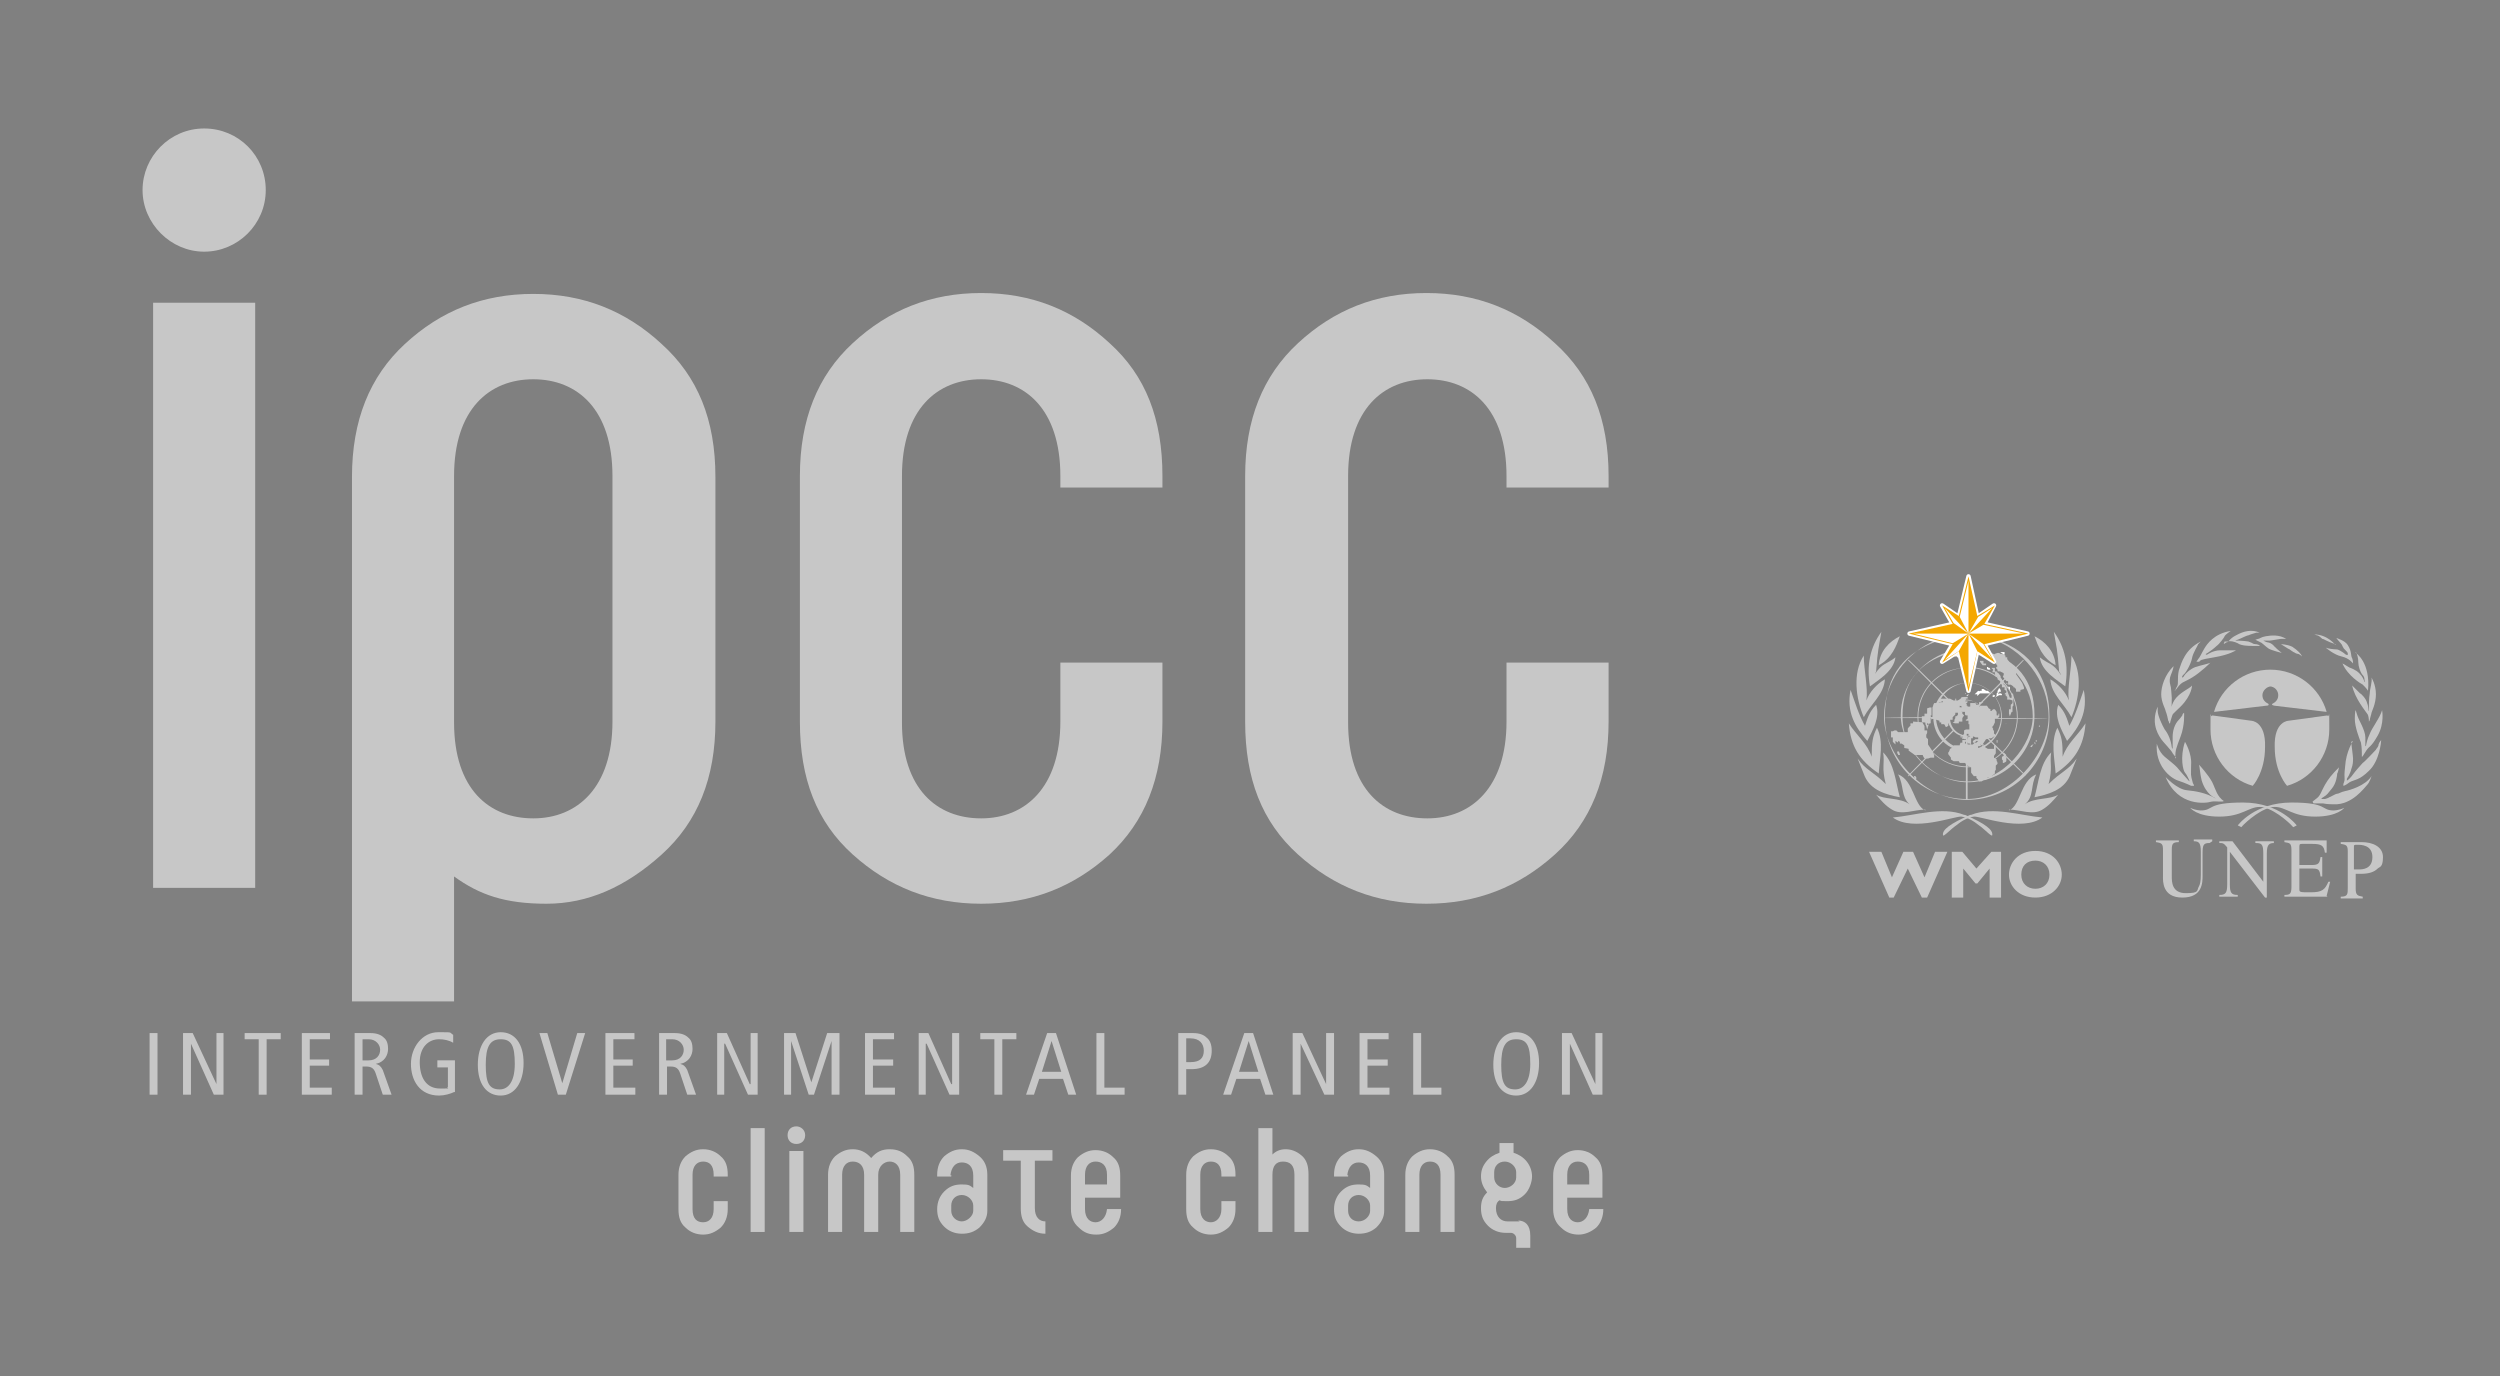 <svg xmlns="http://www.w3.org/2000/svg" xmlns:xlink="http://www.w3.org/1999/xlink" id="a" width="284.1" height="156.4" viewBox="0 0 284.1 156.4"><rect x="0" y="0" width="284.1" height="156.4" fill="#808080" stroke="none"/><defs><style>.c{stroke:#fff;stroke-linecap:round;stroke-linejoin:round;stroke-width:.5px;}.c,.d{fill:none;}.d,.e,.f,.g,.h{stroke-width:0px;}.i{clip-path:url(#b);}.e{fill:#221f1b;}.f{fill:#f4a700;}.g{fill:#c7c7c7;}.h{fill:#fff;}</style><clipPath id="b"><rect class="d" x="216.8" y="65.3" width="13.8" height="13.4"></rect></clipPath></defs><path class="g" d="M256,89.3c-2.8-.8-4.8-3.4-4.8-6.4s0-1.1.2-1.6l4.4.6s1.7,0,1.6,3c0,2.9-1.4,4.4-1.4,4.4"></path><path class="g" d="M259.9,89.3c2.8-.8,4.8-3.4,4.8-6.4s0-1.1-.2-1.6l-4.4.6s-1.7,0-1.6,3c0,2.9,1.4,4.4,1.4,4.4"></path><path class="g" d="M257.9,78c.6,0,1,.5,1,1s-.3.8-.7,1c0,0,0,0,0,.1,0,0,.2.1.3.1l5.9.7c-.8-2.8-3.4-4.8-6.4-4.8h0c-3,0-5.6,2-6.4,4.8l5.9-.7c0,0,.3,0,.3-.1,0,0,0,0,0-.1-.4-.2-.7-.5-.7-1s.5-1,1-1"></path><path class="g" d="M260.6,94l.4-.2s-1.9-2.6-6.1-2.6-3.3.9-4.8.9c0,0-.6,0-1.2-.3,0,0,.7,1,3.3,1s3.3-1.1,4.6-1.1,3.2,1.6,3.8,2.3"></path><path class="g" d="M254.7,94l-.4-.2s1.9-2.6,6.1-2.6,3.3.9,4.8.9c0,0,.6,0,1.2-.3,0,0-.7,1-3.3,1s-3.3-1.1-4.6-1.1-3.2,1.6-3.8,2.3"></path><path class="g" d="M252.7,91c0,.2-.9,0-1.4.1-.6.2-3.8.6-5.2-2.8,0,0,1.3,1.4,2.4,1.5,1,.1,2.2.3,3.2.9h.2s0,0-.1,0c-.1,0-1.1-.4-1.6-2-.2-.8-.2-1.4-.3-1.8,0,0,1.1,1.2,1.5,2,.4.8.5,1.6,1.4,2.2"></path><path class="g" d="M249.4,89.3c0,0-.3,0-.4,0,0,0-.6-.3-1.5-.6-.9-.3-2.6-1.7-2.4-4.2,0,0,.2.9.9,1.5.7.6.9.7,1.4,1.2.4.5,1.4,1.6,1.4,1.6,0,0,0,0,0-.1,0,0-.3-.7-.5-.9-.2-.2-.6-1.7,0-3.5,0,0,.8,1.3.7,2.6,0,1.3-.1,1,.2,2.1,0,0,.2.3.1.3"></path><path class="g" d="M247.3,86.1s-.2-.2-.4-.5c-.1-.3-1.2-1.4-1.3-1.6-.1-.2-1.3-1.6-.4-3.7,0,0,0,0,0,.5s.5,1.6.8,2.1c.4.5.7,1.2.8,2,0,0,0,.1.1.2,0,0,0-.1,0-.1,0,0,0-.7,0-1.3s.2-1.4.7-1.9c0,0,.2-.2.4-.5,0,0,0-.2.2-.3,0,0,.1,1.4-.4,2.7-.5,1.3-.6,1.6-.6,2.3,0,0,0,.2,0,.2"></path><path class="g" d="M246.5,82.2c0,0,0-.2-.1-.3,0-.1-.2-.9-.3-1.1,0-.2-.5-1-.5-1.9,0-.9.4-2.2,1.4-3.2,0,0,0,.3-.3,1-.3.7,0,1.3,0,1.4,0,.1.1.9.1,1.2s0,1.3-.1,1.5c0,0,0,.1,0,.1s0-.1,0-.1c0,0,0-.8.6-1.5.6-.7,1.6-1.1,1.8-1.4,0,0,0,1.1-1.3,2.4-1.1,1.1-.8.6-1.1,1.5,0,0-.1.3-.1.4s0,0,0,0"></path><path class="g" d="M247.2,78.5s0-.2.2-.5c.2-.3,0-.9.2-1.8.3-.9.7-2.4,2.5-3.3,0,0-.2.2-.3.3,0,.1-.6,1-.7,1.6-.1.6-.7,1.7-1,1.9-.2.2-.1.3-.1.3,0,0,.1,0,.2-.2.1-.2.7-.8,1.3-1,.6-.2,1.6-.4,1.7-.5,0,0-1.1,1.1-2.1,1.7-1,.6-1.1.4-1.7,1.2,0,0-.2.3-.3.3"></path><path class="g" d="M249.6,75.2s0,0,.2-.3c.2-.2.4-.7.7-1.2.3-.5,1.1-1.7,3-2,0,0-.6.4-.7.6,0,.1-.6.9-.9,1.1-.3.3-1,.8-1.2.9,0,0-.1,0,0,.1,0,0,.1,0,.1,0,0,0,.7-.5,1.5-.5.8,0,1.6,0,1.8,0,0,0-.7.5-2.5.8-1.8.3-1.4.3-1.7.5,0,0,0,0-.1,0"></path><path class="g" d="M252.7,73.2s0,0,.3-.2c.3,0,.3-.4,1.1-.8.9-.5,1.8-.7,2.7-.3,0,0-.4,0-.4,0,0,0-.7.2-.9.3-.2,0-1.1.5-1.5.6-.4,0-.2,0-.2,0,0,0,0,0,.2,0s.9,0,1.5.1c.6.2.5.3.8.3.2,0,.5.1.5.2,0,0-.6,0-.9,0s-1.2,0-1.6-.3c-.4-.2-.9-.3-1.1-.2-.2,0-.4,0-.4,0"></path><path class="g" d="M256.3,72.7s0,0,.3-.1c.2,0,.3-.2.9-.3.6-.1,1.5-.2,2.3.3,0,0-.5,0-.6,0s-1.1.2-1.3.2-.7,0-.7,0c0,0,.4.2.5.2,0,0,.4,0,.8.5.4.4.7.6.8.7,0,0-1.2-.3-1.5-.5-.3-.2-.8-.7-.9-.7,0,0-.4-.2-.4-.2"></path><path class="g" d="M259.1,73.2s.8,0,1.4.3c.6.4,1,.8,1.1,1.1,0,0-.3-.3-.5-.3-.2,0-.8-.4-.9-.5-.1,0-.8-.5-1-.6"></path><path class="g" d="M262.8,91.1s.1-.1.5-.4c.4-.3.5-.8.9-1.5.4-.7.8-1.2,1.6-2,0,0-.1.6-.2.7,0,.2-.1,1.1-.6,1.7-.5.6-.5.7-1,1,0,0-.2.1-.2.2,0,0,.4,0,.4,0,0,0,.4-.1.5-.2.1,0,.7-.4.9-.4.2,0,.4-.2.9-.3.5-.1,2.3-.6,3-1.7,0,0-.2.7-.5,1-.3.3-1.7,2.3-3.8,2.2,0,0-.8,0-1.2-.1-.4,0-.6,0-.6,0,0,0-.5,0-.5,0"></path><path class="g" d="M267.4,84.2s-.8,1.2-.9,2.9c-.2,1.7.1,1.2-.2,2,0,0,0,.2,0,.2,0,0,.2,0,.7-.4.5-.3,1.1-.2,2.2-1.3,1.2-1.1,1.4-3.3,1.4-3.5,0,0-.2.2-.3.5,0,.3-.3.5-.3.6,0,0-1.3,1.4-1.5,1.5-.1.1-.9,1-1.1,1.3-.2.3-.6.7-.7.7,0,0,0-.1,0-.2,0,0,.4-.6.5-1.1.2-.5.2-.9.2-1.2,0-.3-.2-1.6-.2-1.9"></path><path class="g" d="M268.4,85.9s0-.2,0-.3c0,0,0-.7-.1-1.2-.2-.5-.7-1.8-.7-2.7,0-.9.1-1,.1-1,0,0,.2.7.3.9,0,.1.8,1.4.8,2.2,0,.7,0,.9,0,1,0,0,.1,0,.1-.2,0,0,.1-.6.4-1.2.2-.6,1.2-1.9,1.4-2.7,0,0,.3,1.5-.5,2.9-.8,1.4-.9,1.1-1.3,1.7-.4.6-.4.7-.5.7"></path><path class="g" d="M269.2,81.9c0,0,0-.6-.2-.8-.1-.2-1.4-1.7-1.7-3.2,0,0,.8.8.9.9.1,0,.7.6.8,1.1.2.5.1.9.2.9,0,0,0-.5,0-.5,0,0,0-1,.1-1.5,0-.5.3-1.3.2-1.8,0,0,.5.8.5,1.9,0,1.1-.5,2-.5,2.1,0,.1-.2.7-.2.8s-.1.2-.1.2"></path><path class="g" d="M267.7,74.2s1.7,1,1.4,4.3c0,0,0,.1,0,0-.1-.2-.5-.6-.6-.7-.2-.1-1.7-1-2.3-2.4,0,0,0,0,.2.1.2.1.6.4.7.4,0,0,.6.2,1,.6.4.4.5.7.6,1,0,0,.1,0,0-.2,0-.2,0-.4-.3-.7-.2-.3-.4-.9-.4-1.3,0-.4-.1-1-.3-1.2"></path><path class="g" d="M267.4,75.3s0-.2-.1-.5c-.2-.3,0-.7-.5-1.5-.3-.5-1.3-.8-1.3-.8,0,0,.3.4.5.6.2.2.2.4.3.5,0,.1.4.4.5.6,0,0,0,.1,0,.2s-.1,0-.2,0c0,0-.6-.5-1-.6-.4,0-1.1-.1-1.3-.2,0,0,.9.8,1.8,1,.9.2,1.3.8,1.3.8"></path><path class="g" d="M265.4,73.3s-.9-1.2-2.4-1.2c0,0,0,0,.3.1.2,0,.5.3.6.4.2,0,.5.3,1.5.6"></path><path class="g" d="M251.1,95.8c-.7,0-.8.2-.8,1.2v2.5c0,.8,0,2.5-2.3,2.5s-2.2-1.9-2.2-2.4v-3c0-.7-.1-.8-.8-.9v-.2h2.6v.2c-.7,0-.8.2-.8.9v3c0,.6,0,1.9,1.6,1.9s1.2-.3,1.5-.8c.1-.2.2-.5.2-1.3v-2.6c0-1-.2-1.2-.8-1.2v-.2h2.1v.2Z"></path><path class="g" d="M258.5,95.8c-.6,0-.9.1-.9,1.2v5h-.2l-4-5.2h0v3.7c0,1,.2,1.2.9,1.2v.2h-2.1v-.2c.7,0,.9-.2.9-1.2v-4.2c-.4-.5-.5-.5-.9-.5v-.2h1.5l3.5,4.6h0v-3.2c0-1.1-.2-1.2-.9-1.2v-.2h2.1v.2Z"></path><path class="g" d="M264.5,101.9h-4.9v-.2c.6,0,.8-.1.8-.9v-4.2c0-.8-.2-.8-.8-.9v-.2h4.8v1.4s-.2,0-.2,0c-.1-.8-.4-1-1.4-1h-1.2c-.2,0-.3,0-.3.3v2.1h1.4c.8,0,.9-.2,1-.9h.2v2.2h-.2c-.1-.8-.2-.9-1-.9h-1.4s0,2.3,0,2.3c0,.4,0,.4,1.3.4s1.6-.3,2-1.2h.2l-.4,1.6Z"></path><path class="g" d="M267.6,98.8c.2,0,.3,0,.5,0,.3,0,1.5,0,1.5-1.4s-1.3-1.4-1.7-1.4-.4,0-.4.3v2.5ZM266,95.7h2.4c1.2,0,2.4.5,2.4,1.7s-.4,1.1-.6,1.3c-.4.4-1,.6-1.9.6s-.4,0-.6,0v1.7c0,.7.2.8.8.9v.2h-2.5v-.2c.8,0,.8-.3.8-1v-4.1c0-.7-.1-.8-.8-.9v-.2Z"></path><polygon class="g" points="215.2 102 214.7 102 212.4 96.8 213.8 96.8 215 99.7 216.3 96.8 217.4 96.8 218.7 99.7 219.9 96.8 221.3 96.8 219 102 218.4 102 216.8 98.7 215.2 102"></polygon><polygon class="g" points="226.3 96.8 227.4 96.8 227.4 102 226.1 102 226.1 98.7 224.7 100.4 224.5 100.4 223.1 98.7 223.1 102 221.8 102 221.8 96.8 223 96.8 224.6 98.7 226.3 96.8"></polygon><path class="g" d="M231.3,97.8c-1,0-1.6.6-1.6,1.6s.7,1.6,1.6,1.6,1.6-.6,1.6-1.6-.7-1.6-1.6-1.6M231.3,102c-1.9,0-3-1.3-3-2.6s1-2.7,3-2.7,3,1.4,3,2.7-1.1,2.6-3,2.6"></path><path class="g" d="M223.7,77.6c2.1,0,3.8,1.8,3.8,3.9s-1.7,3.9-3.9,3.9-3.9-1.7-3.9-3.9,1.7-3.8,3.8-3.9h0M223.6,85.2c2.1,0,3.8-1.7,3.8-3.8s-1.6-3.7-3.7-3.8h0s0,0,0,0c-2,0-3.7,1.7-3.7,3.8s1.7,3.8,3.8,3.8"></path><path class="g" d="M220.1,72.7c-3.5,1.4-6,4.8-6,8.8s4.2,9.4,9.4,9.4,9.4-4.2,9.4-9.4-2.8-7.9-6.7-9h-.2c3.9,1.2,6.8,4.8,6.8,9s-4.2,9.3-9.3,9.3-9.3-4.2-9.3-9.3,2.5-7.4,6.1-8.7h-.3Z"></path><path class="h" d="M222.1,74.2c.3,0,.6-.1.9-.1h0c-.2-.1-.4-.1-.6,0l-.3.2Z"></path><path class="g" d="M226,74.4c2.9,1,5,3.8,5,7s-3.3,7.4-7.4,7.4-7.4-3.3-7.4-7.4,2.1-6.1,5.1-7.1v-.2c-3,1-5.3,3.8-5.3,7.2s3.4,7.6,7.6,7.6,7.6-3.4,7.6-7.6-2.2-6.3-5.3-7.2v.2Z"></path><path class="h" d="M225.3,74.1c-.3,0-.5-.1-.8-.1h0c.3.2.6.2.9.3v-.2Z"></path><path class="g" d="M224,75.9c2.9.2,5.2,2.6,5.2,5.6s-2.5,5.6-5.6,5.6-5.6-2.5-5.6-5.6,2.4-5.5,5.4-5.6h0c-3.1,0-5.5,2.5-5.5,5.6s2.6,5.7,5.7,5.7,5.7-2.6,5.7-5.7-2.3-5.5-5.3-5.7h0Z"></path><path class="g" d="M223.6,83.6c1.1,0,2-.9,2-2s-.9-2-2-2-2,.9-2,2,.9,2,2,2M225.1,83l5.1,5.1h-.1c0,.1-5.1-5-5.1-5h0c-.4.3-.8.6-1.4.6h0v7.2h-.2v-7.2h0c-.5,0-1-.2-1.4-.6h0s-5.1,5.1-5.1,5.1h-.1c0-.1,5.1-5.2,5.1-5.2h0c-.3-.4-.6-.8-.6-1.4h0s-7.2,0-7.2,0h0c0-.1,7.2-.1,7.2-.1h0c0-.5.2-1,.6-1.4h0l-5.1-5.1h.1c0-.1,5.1,5,5.1,5h0c.4-.3.8-.6,1.4-.6h0v-1.7h0s0,0,0,0v1.8h0c.5,0,1,.2,1.4.6l5.1-5.1h.1c0,.1-5.1,5.2-5.1,5.2h0c.3.4.6.9.6,1.4h0,7.2c0,.1-7.2.1-7.2.1h0c0,.5-.2,1-.6,1.4h0Z"></path><path class="g" d="M217.4,82v.2c-.1,0-.3,0-.3,0v.3c-.1,0-.3.3-.3.3v.4s-.7,0-.7,0h-.1c0,0-.3,0-.3,0l-.2-.2h-.2s-.2.1-.2.1h-.2s0,0,0,0v.3c0,0,0,.4,0,.4h.2c0,.1,0,.5,0,.5l.3.3v-.4s.3.2.3.2v-.2s.2.1.2.1v.2s.2,0,.2,0l.3.2v.3c.1,0,.5.1.5.1v.2s.7.5.7.5h.9c0,.1.2.4.2.4h.4c0,0,.3-.1.3-.1h.4s0-.3,0-.3l-.3-.6-.4-.6v-.4s0-.2,0-.2l-.2-.2v-.3s.1-.2.1-.2v-.3c0,0-.3,0-.3,0v-.5s-.3-.5-.3-.5v-.2s0-.2,0-.2v-.2c0,0,.3,0,.3,0v-.3c0,0,.3,0,.3,0v-.3s0-.1,0-.1v-.2c0,0,.3-.1.3-.1h.2s0,.4,0,.4h0c0,0,0,.1,0,.1h0c0,.1,0,.4,0,.4h-.1c0,.1.1.6.1.6v-.2c.1,0,.2,0,.2,0h.2c0,.1.5.2.5.2v.2s.2,0,.2,0v.2c0,0,.2,0,.2,0h.1s0,.2,0,.2v-.2c.1,0,.2.3.2.3h.2c0,.1,0-.1,0-.1h.1c0,0,0-.3,0-.3l.2-.2v-.2s.3,0,.3,0v-.3c0,0,.3-.3.3-.3v-.2c0,0,.3,0,.3,0v.2s-.1,0-.1,0h.1c0,.1-.2.2-.2.2h-.1c0,0,0,.2,0,.2h0c0,0-.1.2-.1.2v.2c0,0-.2.1-.2.1,0,0,.2.1.3.1,0,0,.4,0,.4,0v-.2s.2,0,.2,0h.2s0-.4,0-.4l.2-.3-.2-.2h0s0,.1,0,.1v-.3s-.1-.1-.1-.1v-.2s-.2-.1-.2-.1v.2s0,0,0,0h0c0,0,.1-.3.1-.3h0c0-.1-.1,0-.1,0h-.2c0,0,0,0,0,0h0s.2,0,.2,0v-.2s.4,0,.4,0l.2-.2v-.3s.1,0,.1,0h0c0-.1-.1-.1-.1-.1h0c0-.1.1-.2.1-.2h.2c0,0,0-.2,0-.2h-.5c0,.1-.1,0-.1,0v-.2s0,0,0,0v.2c-.1,0-.2.2-.2.2l-.3.2h-.2s0-.2,0-.2h-.1s0,.2,0,.2h-.2s-.4-.2-.4-.2h-.4c0,0-.3,0-.3,0h-.4c0,0-.3.3-.3.3h0c0,0,.1.1.1.1h.2c0,0,.2-.1.2-.1h.1s0,.1,0,.1h-.2s-.5.1-.5.1h-.3s-.1.2-.1.2h0c0,.1-.1.3-.1.3v.3s0,.2,0,.2h0c0,.1,0,.3,0,.3h0c0,0,0,.3,0,.3h-.2c0,0,0,.3,0,.3v.2c0,0,0,.2,0,.2h-.1c0,.1-.2,0-.2,0h-.2c0-.1-.2-.1-.2-.1Z"></path><polygon class="g" points="218.9 81.7 219 81.9 218.8 82 218.8 82.3 218.9 82.5 219 82.9 219.1 82.6 219.2 82.3 219 82.4 219 82.2 219.1 81.9 219 81.7 219.1 81.6 218.9 81.5 218.9 81.7"></polygon><polygon class="g" points="219.1 82.2 219.2 82.3 219.2 82.1 219.2 82 219.1 82.2"></polygon><polygon class="g" points="215.6 85.6 215.7 85.7 215.7 85.8 215.9 85.8 215.9 85.7 215.8 85.4 215.6 85.4 215.6 85.6"></polygon><polygon class="g" points="217.5 88.3 217.7 88.6 217.8 88.4 217.7 88.3 217.7 88.2 217.5 88.2 217.5 88.3"></polygon><polygon class="g" points="227.6 85.6 227.6 85.6 227.7 85.7 227.7 85.9 227.5 86 227.5 86.3 227.6 86.4 227.6 86.7 227.7 86.7 227.9 86.6 228 86.5 228 86 227.9 86 228 85.8 227.8 85.6 227.7 85.5 227.6 85.6"></polygon><path class="g" d="M225.5,84.6h-.5s.4.2.4.2l.5.3h.7c0-.1,0-.4,0-.4h.2c0,0,0,.2,0,.2v.4s0,.3,0,.3l-.2.3v.2s.3.2.3.2v.2c.1,0,.1.3.1.3l-.2.2v.5s-.1.1-.1.1v.3c0,0-.5.4-.5.4h-.3c0,.1-.2.3-.2.3h-.3s-.2.2-.2.2h-.3c0-.1-.3-.4-.3-.4v-.2c0,0-.3,0-.3,0l-.3-.4v-.2c0,0,0-.4,0-.4l-.4-.2-.3-.3h-.6c0,0-.1-.2-.1-.2h-.6s-.3-.2-.3-.2v-.2s-.3-.4-.3-.4v-.2c.1,0,.2-.4.2-.4l.4-.2v-.2c.1,0,.3,0,.3,0h.1c0,0,.3,0,.3,0h.1c0-.1.5-.1.5-.1h.1c0,0,.6,0,.6,0h0c0,0,.2,0,.2,0l.2-.2h.2c0,0,.2-.2.2-.2h0c0,0-.2,0-.2,0l-.2.2h-.2s0-.2,0-.2l.3-.2h.3s0-.2,0-.2h-.3c0,0-.2-.1-.2-.1h-.1c0,.1,0,.2,0,.2h0s-.2,0-.2,0v.2s0,.2,0,.2h0c0,0,0,.2,0,.2h0c0,0-.1.2-.1.2h0c0,0,0-.2,0-.2h-.2c0,0-.2-.2-.2-.2,0,0-.2,0-.2,0,0,0,0,.2,0,.2h.2c0,.1.1.2.1.2h0c0,0,0,0,0,0h0c0,0,0,.2,0,.2h0c0,0,0-.2,0-.2h-.2c0,0-.2,0-.2,0h-.3s0,.3,0,.3h-.1c0,0-.2.1-.2.1h0s0,0,0,0h0c0,0,0-.2,0-.2h0c0,0,.1-.1.1-.1h.2s0-.1,0-.1h-.2c0-.1.1-.3.1-.3h.2c0,0,0-.3,0-.3h.1s0,0,0,0h0s0,0,0,0h.3c0,0,.2-.1.2-.1v-.2s.3-.1.3-.1h0c0-.1-.2-.1-.2-.1v-.2c0,0-.2,0-.2,0h0c0,.1,0,.3,0,.3v.3c-.1,0-.3,0-.3,0h0c0-.1-.2,0-.2,0v-.2s0-.2,0-.2l.2-.2v-.4c0,0,.2-.1.2-.1h.3s.1,0,.1,0v-.2s0-.2,0-.2h0c0,0,0-.2,0-.2h-.1s0-.1,0-.1h0c0,0,0-.3,0-.3h-.3c0,0,0-.1,0-.1h0c0,0,.2-.1.2-.1v-.2c0,0,0-.2,0-.2h-.2s-.1-.1-.1-.1h0c0,0,0-.3,0-.3h-.3s0,0,0,0l-.3-.2v-.2c0,0,0-.1,0-.1h.2c0,0,0-.2,0-.2h-.2c0-.1,0-.2,0-.2h.1c0,0,.3.1.3.1v-.2c.1,0,.1-.2.1-.2h.4s0,0,0,0c0,0,0,.1,0,.1l-.2.2h.1c0,.1,0,.2,0,.2h.1s0,.1,0,.1h.2c0,0,.1,0,.1,0,0,0,0-.4,0-.4,0,0,.3,0,.3,0h.3s.1.2.1.2h.3s0-.3,0-.3h.2c0,0,.3,0,.3,0l-.3.2-.2.3h.1c0,0,0,.2,0,.2v-.3c0,0,0,0,0,0h.1s0,.2,0,.2v-.2c.1,0,0,0,0,0h.1c0,0,.2,0,.2,0h.2c0,0,.2,0,.2,0l.2.3h0c0,0,.2.1.2.1v.2s.1,0,.1,0l.2-.2h.2s.2.3.2.3v.4s.2,0,.2,0v-.2s.1,0,.1,0h0c0,0,0-.1,0-.1h0c0-.1,0,.2,0,.2h0c0,0,0,.2,0,.2h0c0,.1-.2.2-.2.2h-.3s0,.3,0,.3v.2s-.1.2-.1.2h0c0,.1-.2.3-.2.3h0c0,.1.1.2.1.2v.2c0,0,.1,0,.1,0h0c0,.1,0,.4,0,.4h.1s0,.1,0,.1h.1c0,0,0,.2,0,.2h0c0,0-.2,0-.2,0l-.3.2h-.1c0,0-.2,0-.2,0h0c0,.1-.3.1-.3.1l-.2.3-.2.3h-.2s0,.2,0,.2h-.3c0,0,0,.2,0,.2h.1c0,0,.2,0,.2,0l.2-.3h.3c0,0,0,.3,0,.3l-.2.3v.3s0,.3,0,.3h0c0,0,0,0,0,0h-.2c0,0-.2,0-.2,0h0c0,0-.3-.1-.3-.1Z"></path><polygon class="g" points="226.9 84.2 226.9 84.4 226.9 84.4 227 84.4 227 84.2 227 84.1 226.9 84.1 226.9 84.2"></polygon><path class="g" d="M227.9,82.3h0c0-.1.2-.1.2-.1h0c0,0,.1,0,.1,0,0,0,0,0,0,0h0c0,.1,0,0,0,0h-.2Z"></path><path class="g" d="M228.3,81.1v-.5s.2,0,.2,0v-.3c0,0,0-.2,0-.2l.2-.2v-.3c0,0-.3-.1-.3-.1h-.3s0-.3,0-.3l-.2-.2h0c0-.1.1-.1.1-.1h-.2c0-.1.2-.2.2-.2v-.2s-.2-.1-.2-.1v-.3c0,0-.3,0-.3,0h0c0,0,0-.1,0-.1v-.2s-.2-.1-.2-.1v-.3s-.3-.2-.3-.2v-.3s-.1,0-.1,0h-.1s-.1-.3-.1-.3h0c0-.1,0-.2,0-.2h-.3c0,0,.1-.3.1-.3l-.2-.2h0c0,0,.4,0,.4,0h0c0,0,0,.4,0,.4h.2c0,.1.2.2.2.2l.3.4h-.1s0,0,0,0l.2.3h0c0,.1.2.2.2.2v.2s0,.2,0,.2h.1s.1.2.1.2h.1c0,.1.1.5.1.5h0s.3.8.3.8h.2c0-.1,0-.2,0-.3,0,0-.1-.2,0-.2,0,0,.1,0,.1,0,0,0,.1.1.1.2,0,0,0,.2,0,.2v.4s0,.2,0,.2v.4s-.1.1-.1.1h0c0,.1,0,.6,0,.6h-.1c0,0-.2.5-.2.5h0Z"></path><path class="h" d="M228,77.6h.1s0,.2,0,.2v.2s0,0,0,0c0,0,0-.1,0-.1,0,0,0,0,0,0,0,0,0-.1,0-.1"></path><polygon class="h" points="228.2 78.1 228.3 78.2 228.3 78.3 228.4 78.4 228.4 78.1 228.3 78 228.3 78 228.2 78.1"></polygon><path class="h" d="M224.4,78.9h.2s0,0,0,0h.1s0,.2,0,.2l.3-.3h.3c0,0,.2,0,.3,0,0,0,.2,0,.2,0h.4s-.3-.3-.3-.3h-.2s0,0,0,0h0c0,0-.3-.2-.3-.2h-.2s0,.2,0,.2h-.2c0,.1-.2,0-.2,0h0c0,0,0,0,0,0h0c0,0,0,0,0,0h0c0,0-.1.1-.1.1h0Z"></path><polygon class="h" points="226.4 79.1 226.5 79.2 226.5 79.2 226.6 79.2 226.7 79.1 226.7 79 226.5 79 226.4 79.1"></polygon><polygon class="h" points="227.1 78.3 227.1 78.4 227 78.5 227 78.6 227 78.7 226.9 78.8 226.9 78.9 226.9 79 226.8 79.2 227 79.1 227.1 79.1 227.1 79 227.5 79 227.5 78.9 227.4 78.8 227.2 78.8 227.1 78.9 227.1 78.7 227.2 78.7 227.2 78.6 227.4 78.6 227.3 78.3 227.2 78.2 227.1 78.3"></polygon><polygon class="h" points="223.5 79 223.5 79.1 223.6 79.1 223.6 79 223.7 79 223.7 78.9 223.5 79"></polygon><polygon class="h" points="223.3 78.8 223.4 78.9 223.4 78.8 223.4 78.8 223.3 78.8 223.3 78.8"></polygon><polygon class="h" points="222.3 74.4 222.1 74.5 222.1 74.6 222.2 74.6 222.4 74.6 222.4 74.7 222.6 74.7 222.6 74.6 222.5 74.4 222.3 74.4"></polygon><polygon class="h" points="224.4 74.4 224.5 74.5 224.6 74.4 224.6 74.3 224.4 74.3 224.4 74.2 224.4 74.4"></polygon><polygon class="g" points="224.7 74.4 224.8 74.4 224.9 74.4 225 74.5 225 74.4 224.9 74.2 224.8 74.2 224.7 74.4"></polygon><polygon class="g" points="224.6 74.7 224.5 74.7 224.5 74.8 224.6 74.8 224.6 74.9 224.7 74.8 224.7 74.7 224.7 74.6 224.6 74.5 224.6 74.7"></polygon><path class="g" d="M225,75s0,.2,0,.2l.3.4h.2s0,0,0,0h.2v-.2c-.1,0-.3,0-.3,0v-.3c-.1,0-.4,0-.4,0h0c0,0,0,0,0,0Z"></path><polygon class="h" points="225.8 75.8 225.8 76 225.9 76.1 226.2 76.1 226.1 75.9 226 75.9 225.9 75.8 225.8 75.8"></polygon><path class="g" d="M227.5,74.3h-.2s-.1-.1-.1-.1h-.2c0,0-.3.1-.3.1h0c0,.1-.3.3-.3.3h0c0,.1.2.3.2.3l.2.2v.3s.2.3.2.3l-.2.2.2.2v.2s.3,0,.3,0l.4.2v.2s-.1.2-.1.2l.4.5h.2s0,0,0,0h0c0,0,0,.2,0,.2,0,0,0,.2,0,.2,0,0,.3,0,.3,0h0c0,0,.3.2.3.2,0,0,0,0,0,.1,0,0,.1,0,.1,0l.2.2v.3c.1,0,.2,0,.3,0,0,0,.2,0,.2,0v-.2c0,0,.4-.1.4-.1v-.2s-.2-.5-.2-.5l-.7-1v-.3c-.1,0-.6-.5-.6-.5v-.2c.1,0,0,0,0,0h-.1s0-.3,0-.3c0,0-.3-.4-.3-.4v-.2s-.1,0-.1,0h0c0,0,0,0,0,0h-.1s0-.2,0-.2Z"></path><polygon class="h" points="227.4 74.1 227.3 74.1 227.6 74.3 227.7 74.4 227.8 74.4 227.8 74.4 227.8 74.1 227.7 74.1 227.4 74.1"></polygon><polygon class="h" points="224.7 72.4 224.6 72.4 224.8 72.7 224.8 72.8 224.9 72.7 225.1 72.6 225.2 72.4 225.1 72.5 224.9 72.4 224.9 72.4 224.7 72.4"></polygon><polygon class="h" points="225.3 72.5 225.4 72.5 225.3 72.4 225.3 72.5"></polygon><path class="g" d="M231.8,82.4s-.1.1-.1.1c0,0,0,.1,0,.1h.1s0,0,0,0v-.2Z"></path><polygon class="g" points="230.8 83.3 230.7 83.3 230.7 83.6 230.8 83.5 230.8 83.5 230.9 83.4 230.9 83.3 230.8 83.3 230.8 83.3 230.8 83.3"></polygon><polygon class="g" points="230.9 84.7 230.8 84.7 230.8 84.8 230.7 84.8 230.8 84.9 230.9 84.9 231 84.7 231.1 84.6 231 84.6 230.9 84.7"></polygon><polygon class="g" points="231.2 84.5 231.3 84.6 231.3 84.4 231.2 84.3 231.2 84.5"></polygon><polygon class="g" points="231.3 84.2 231.4 84.3 231.5 84.2 231.4 84.1 231.3 84.2"></polygon><polygon class="g" points="222.9 83.4 222.9 83.5 222.8 83.5 222.9 83.6 222.8 83.6 222.8 83.7 222.8 83.8 222.9 83.8 222.9 83.8 223 83.8 222.9 83.7 223 83.6 222.9 83.5 222.9 83.4 222.9 83.4"></polygon><polygon class="g" points="222.8 83.7 222.7 83.7 222.8 83.7 222.8 83.7 222.8 83.6 222.8 83.7"></polygon><path class="g" d="M225.2,83.2s0,0,0,0c0,0,0,0,0,0h.1s0,.1,0,.1h.1s0,0,0,0v-.2c0,0,0,0,0,0h-.2s-.2,0-.2,0h0Z"></path><polygon class="g" points="225 83.1 225 83.2 225.2 83.2 225.3 83.1 225.1 83 224.9 83 225 83.1"></polygon><polygon class="g" points="221 80.9 221.2 80.9 221.2 81 221.1 81.2 221 81.2 220.9 81.4 221.2 81.3 221.3 81.1 221.3 81.3 221.2 81.4 221.3 81.5 221.4 81.5 221.4 81.1 221.3 81.1 221.4 81 221.3 80.8 221.2 80.8 221 80.7 221 80.9"></polygon><path class="g" d="M223.3,92.6c2.3,1,3.2,1.7,3.1,2.3,0,.3-.9-.7-1.5-1.1-.6-.5-1.3-.9-2-1-.7-.1-5.5,1.8-7.8.1,2.4-.2,5.6-1.3,8.1-.3"></path><path class="g" d="M213.2,76.3c0,0-.2.5-.2.4.9-1.4,1.4-1.2,2.4-2-.2,1.6-2,2.6-2.9,3.3-.4-2.4,0-4.4,1.3-6.2-.3,1.8-.4,1.9-.6,4.5"></path><path class="g" d="M213.5,75.6c.1-1.6,1.2-2.7,2.4-3.3-.4,1.1-.9,2.5-2.4,3.3"></path><path class="g" d="M212.1,79.6c.3-.9,1.2-1.9,2.1-2.4-.1,1.7-1.6,2.8-2.4,4.3-.9-2.1-1.3-5,0-7,0,1.6.5,3.7.3,5.1"></path><path class="g" d="M211.9,82.6c.3-.9.5-1.7,1.3-2.5.5,1.4-.4,2.9-1,4.1-1.4-1.6-2.4-3.3-1.9-5.8.5,1.4.9,2.8,1.7,4.2"></path><path class="g" d="M212.7,86c0-1.7.1-2.3.6-3.3.8,1.6.3,3.5.2,5.2-2.2-1.5-3.2-3.1-3.4-5.7.9,1.4,2.1,2.3,2.6,3.8"></path><path class="g" d="M215.9,90.6c-1.6-.3-3.3-.8-4-2.4l-.8-2c.9,1.3,1.8,1.5,3.2,2.9-.5-1.9-.1-2.3-.3-3.6,1.3,1.3,1.4,3.3,1.9,5.1"></path><path class="g" d="M218.8,92c-1.3,0-2.7.7-3.8,0-.7-.4-1.3-1.1-1.8-1.7.9.6,2.7.3,3.8,1.1-1-.9-.6-2.1-1.3-3.4,0,0,0,0,0,0,1.8.7,1.8,3.6,3.1,4.1"></path><path class="g" d="M223.9,92.6c-2.3,1-3.2,1.7-3.1,2.3,0,.3.9-.7,1.5-1.1.6-.5,1.3-.9,2-1,.7-.1,5.5,1.8,7.8.1-2.4-.2-5.6-1.3-8.1-.3"></path><path class="g" d="M234,76.3c0,0,.3.5.2.4-.9-1.4-1.4-1.2-2.4-2,.2,1.6,2,2.6,2.9,3.3.4-2.4,0-4.4-1.3-6.2.3,1.8.4,1.9.6,4.5"></path><path class="g" d="M233.6,75.6c-.1-1.6-1.2-2.7-2.4-3.3.4,1.1.9,2.5,2.4,3.3"></path><path class="g" d="M235.1,79.6c-.3-.9-1.2-1.9-2.1-2.4.1,1.7,1.6,2.8,2.4,4.3.9-2.1,1.3-5,0-7,0,1.6-.5,3.7-.3,5.1"></path><path class="g" d="M235.2,82.6c-.3-.9-.5-1.7-1.3-2.5-.5,1.4.4,2.9,1,4.1,1.4-1.6,2.4-3.3,1.9-5.8-.5,1.4-.9,2.8-1.7,4.2"></path><path class="g" d="M234.4,86c0-1.7-.1-2.3-.6-3.3-.8,1.6-.3,3.5-.2,5.2,2.2-1.5,3.2-3.1,3.4-5.7-.9,1.4-2.1,2.3-2.6,3.8"></path><path class="g" d="M231.2,90.6c1.5-.3,3.3-.8,4-2.4l.8-2c-.9,1.3-1.8,1.5-3.2,2.9.5-1.9.1-2.3.3-3.6-1.3,1.3-1.4,3.3-1.9,5.1"></path><path class="g" d="M228.3,92c1.3,0,2.7.7,3.8,0,.7-.4,1.3-1.1,1.8-1.7-.9.6-2.7.3-3.8,1.1,1.1-.9.6-2.1,1.3-3.4,0,0,0,0,0,0-1.8.7-1.8,3.6-3.1,4.1"></path><path class="e" d="M223.6,65.9l-.9,4.2.9,1.9v-6.1ZM230.1,72l-4.7-1-1.7,1h6.4ZM217.3,72l4.6,1.1,1.7-1.1h-6.3ZM223.6,78.1l.9-4.2-.9-2v6.1ZM226.3,69.1l-1.6,1-1.1,1.9,2.7-2.9ZM220.9,75l1.7-1.1,1-1.9-2.7,3ZM220.9,69l1,1.8,1.7,1.1-2.7-3ZM226.4,75l-1.1-1.8-1.6-1.2,2.7,3Z"></path><polygon class="h" points="223.7 72 222 70.8 221 69.1 223.7 72"></polygon><polygon class="h" points="223.7 72 222.7 70.1 223.7 66 223.7 72"></polygon><polygon class="h" points="223.7 72 224.8 70.1 226.4 69.1 223.7 72"></polygon><path class="e" d="M223.6,65.9l-.9,4.2.9,1.9v-6.1ZM230.1,72l-4.7-1-1.7,1h6.4ZM217.3,72l4.6,1.1,1.7-1.1h-6.3ZM223.6,78.1l.9-4.2-.9-2v6.1ZM226.3,69.1l-1.6,1-1.1,1.9,2.7-2.9ZM220.9,75l1.7-1.1,1-1.9-2.7,3ZM220.9,69l1,1.8,1.7,1.1-2.7-3ZM226.4,75l-1.1-1.8-1.6-1.2,2.7,3Z"></path><g class="i"><polygon class="c" points="223.7 65.5 224.7 70.1 226.6 68.8 225.5 70.9 230.4 72 225.5 73.2 226.6 75.2 224.7 74 223.7 78.5 222.6 74 220.7 75.2 221.9 73.2 217 72 221.9 70.9 220.7 68.8 222.6 70.1 223.7 65.5"></polygon></g><polygon class="f" points="222.6 70 220.7 68.8 221.9 70.9 216.9 72 221.9 73.2 220.7 75.3 222.6 74 223.7 78.6 224.7 74 226.7 75.3 225.5 73.2 230.5 72 225.5 70.9 226.7 68.8 224.7 70 223.7 65.5 222.6 70"></polygon><polygon class="h" points="223.7 72 222.6 74 221 75 223.7 72"></polygon><polygon class="h" points="223.7 72 221.9 73.1 217.4 72 223.7 72"></polygon><polygon class="h" points="223.7 72 222 70.8 221 69.1 223.7 72"></polygon><polygon class="h" points="223.7 72 222.7 70.1 223.7 66 223.7 72"></polygon><polygon class="h" points="223.7 72 224.8 70.1 226.4 69.1 223.7 72"></polygon><polygon class="h" points="223.7 72 225.4 71 230 72 223.7 72"></polygon><polygon class="h" points="223.7 72 225.4 73.2 226.4 74.9 223.7 72"></polygon><polygon class="h" points="223.7 72 223.7 78.1 224.7 74 223.7 72"></polygon><path class="g" d="M17.4,34.4h11.6v66.5h-11.6V34.4ZM23.2,14.6c3.9,0,7,3.1,7,7s-3.2,7-7,7-7-3.2-7-7,3.1-7,7-7"></path><path class="g" d="M51.6,82.1c0,7.6,4,10.9,9,10.9s9-3.5,9-11v-27.9c0-7.6-4-11-9-11s-9,3.4-9,11v28ZM81.3,82c0,6.4-2,11.4-6.1,15.1-4.1,3.7-8.4,5.6-13.1,5.6s-7.6-1-10.5-3.1v14.2h-11.6v-59.6c0-6.4,2-11.4,6-15.1,4.1-3.8,8.9-5.7,14.6-5.7s10.5,1.9,14.6,5.7c4.1,3.7,6.1,8.6,6.1,15.1v27.9Z"></path><path class="g" d="M132.1,82c0,6.4-2,11.4-6,15.1-4.1,3.7-8.9,5.6-14.6,5.6s-10.5-1.9-14.6-5.6c-4.1-3.7-6-8.6-6-15.1v-27.9c0-6.4,2-11.4,6-15.1,4.1-3.8,8.9-5.7,14.6-5.7s10.5,1.9,14.6,5.7c4.1,3.7,6,8.6,6,15.1v1.3h-11.6v-1.3c0-7.6-4-11-9-11s-9,3.4-9,11v28c0,7.6,4,10.9,9,10.9s9-3.5,9-11v-6.7h11.6v6.7Z"></path><path class="g" d="M182.8,82c0,6.4-2,11.4-6.1,15.1-4.1,3.7-8.9,5.6-14.6,5.6s-10.5-1.9-14.6-5.6c-4.1-3.7-6-8.6-6-15.1v-27.9c0-6.4,2-11.4,6-15.1,4.1-3.8,8.9-5.7,14.6-5.7s10.5,1.9,14.6,5.7c4.1,3.7,6.1,8.6,6.1,15.1v1.3h-11.6v-1.3c0-7.6-4-11-9-11s-9,3.4-9,11v28c0,7.6,4,10.9,9,10.9s9-3.5,9-11v-6.7h11.6v6.7Z"></path><rect class="g" x="17" y="117.4" width=".9" height="7"></rect><polygon class="g" points="20.8 117.4 21.9 117.4 24.6 123.2 24.6 123.2 24.6 117.4 25.4 117.4 25.4 124.4 24.3 124.4 21.7 118.6 21.7 118.6 21.7 124.4 20.8 124.4 20.8 117.4"></polygon><polygon class="g" points="29.4 118.1 27.8 118.1 27.8 117.4 31.9 117.4 31.9 118.1 30.3 118.1 30.3 124.4 29.4 124.4 29.4 118.1"></polygon><polygon class="g" points="34.3 117.4 37.5 117.4 37.5 118.1 35.2 118.1 35.2 120.4 37.4 120.4 37.4 121.1 35.2 121.1 35.2 123.6 37.7 123.6 37.7 124.4 34.3 124.4 34.3 117.4"></polygon><path class="g" d="M41.2,120.5h.7c.9,0,1.3-.6,1.3-1.2s-.5-1.2-1.3-1.2h-.7v2.4ZM40.3,117.4h1.8c.7,0,1.2.2,1.5.5.4.3.5.8.5,1.3,0,.7-.4,1.5-1.4,1.7h0c.4.1.6.3.8.7l1,2.8h-1l-.8-2.4c-.2-.6-.5-.8-1.1-.8h-.4v3.2h-.9v-7Z"></path><path class="g" d="M51.6,124.1c-.4.2-1.1.4-1.7.4-2.2,0-3.2-1.7-3.2-3.6s1.3-3.6,3.1-3.6,1.2,0,1.7.3v.9c-.5-.3-1.1-.4-1.6-.4-1.2,0-2.2.9-2.2,2.6s.7,3,2.3,3,.6,0,.9-.2v-2.2h-1.2v-.8h2v3.6Z"></path><path class="g" d="M56.8,123.8c.9,0,1.7-.8,1.7-2.9s-.4-2.8-1.6-2.8-1.7.8-1.7,2.9.4,2.8,1.6,2.8M56.9,117.3c1.6,0,2.6,1.3,2.6,3.5s-1,3.7-2.6,3.7-2.6-1.3-2.6-3.5,1-3.7,2.6-3.7"></path><polygon class="g" points="61.3 117.4 62.2 117.4 63.9 123.1 63.9 123.1 65.6 117.4 66.5 117.4 64.3 124.4 63.4 124.4 61.3 117.4"></polygon><polygon class="g" points="68.8 117.4 72.1 117.4 72.1 118.1 69.7 118.1 69.7 120.4 71.9 120.4 71.9 121.1 69.7 121.1 69.7 123.6 72.2 123.6 72.2 124.4 68.8 124.4 68.8 117.4"></polygon><path class="g" d="M75.7,120.5h.7c.9,0,1.3-.6,1.3-1.2s-.5-1.2-1.3-1.2h-.7v2.4ZM74.9,117.4h1.8c.7,0,1.2.2,1.5.5.4.3.5.8.5,1.3,0,.7-.4,1.5-1.4,1.7h0c.4.1.6.3.8.7l1,2.8h-1l-.8-2.4c-.2-.6-.5-.8-1.1-.8h-.4v3.2h-.9v-7Z"></path><polygon class="g" points="81.5 117.4 82.6 117.4 85.2 123.2 85.3 123.2 85.3 117.4 86.1 117.4 86.1 124.4 85 124.4 82.4 118.6 82.3 118.6 82.3 124.4 81.5 124.4 81.5 117.4"></polygon><polygon class="g" points="89.1 117.4 90.4 117.4 92.2 123 92.2 123 94 117.4 95.4 117.4 95.4 124.4 94.5 124.4 94.5 118.3 94.5 118.3 92.5 124.4 91.9 124.4 89.9 118.3 89.9 118.3 89.9 124.4 89.1 124.4 89.1 117.4"></polygon><polygon class="g" points="98.3 117.4 101.6 117.4 101.6 118.1 99.2 118.1 99.2 120.4 101.5 120.4 101.5 121.1 99.2 121.1 99.2 123.6 101.7 123.6 101.7 124.4 98.3 124.4 98.3 117.4"></polygon><polygon class="g" points="104.4 117.4 105.5 117.4 108.1 123.2 108.2 123.2 108.2 117.4 109 117.4 109 124.4 107.9 124.4 105.3 118.6 105.2 118.6 105.2 124.4 104.4 124.4 104.4 117.4"></polygon><polygon class="g" points="113 118.1 111.4 118.1 111.4 117.4 115.5 117.4 115.5 118.1 113.9 118.1 113.9 124.4 113 124.4 113 118.1"></polygon><path class="g" d="M120.6,121.8l-1.1-3.5h0l-1.1,3.5h2.2ZM120,117.4l2.3,7h-.9l-.6-1.8h-2.7l-.6,1.8h-.9l2.4-7h1Z"></path><polygon class="g" points="124.6 117.4 125.5 117.4 125.5 123.6 127.8 123.6 127.8 124.4 124.6 124.4 124.6 117.4"></polygon><path class="g" d="M134.8,120.7h.5c1.1,0,1.5-.5,1.5-1.3s-.5-1.4-1.5-1.4h-.5v2.6ZM133.9,117.4h1.7c.7,0,1.2.2,1.5.5.4.3.6.8.6,1.5,0,1.4-.8,2.1-2.3,2.1h-.6v2.9h-.9v-7Z"></path><path class="g" d="M143,121.8l-1.1-3.5h0l-1.1,3.5h2.2ZM142.4,117.4l2.3,7h-.9l-.6-1.8h-2.7l-.6,1.8h-.9l2.4-7h1Z"></path><polygon class="g" points="146.9 117.4 148 117.4 150.7 123.2 150.7 123.2 150.7 117.4 151.6 117.4 151.6 124.4 150.5 124.4 147.8 118.6 147.8 118.6 147.8 124.4 146.9 124.4 146.9 117.4"></polygon><polygon class="g" points="154.5 117.4 157.8 117.4 157.8 118.1 155.4 118.1 155.4 120.4 157.7 120.4 157.7 121.1 155.4 121.1 155.4 123.6 157.9 123.6 157.9 124.4 154.5 124.4 154.5 117.4"></polygon><polygon class="g" points="160.6 117.4 161.5 117.4 161.5 123.6 163.8 123.6 163.8 124.4 160.6 124.4 160.6 117.4"></polygon><path class="g" d="M172.2,123.8c.9,0,1.7-.8,1.7-2.9s-.4-2.8-1.6-2.8-1.7.8-1.7,2.9.4,2.8,1.6,2.8M172.3,117.3c1.6,0,2.6,1.3,2.6,3.5s-1,3.7-2.6,3.7-2.6-1.3-2.6-3.5,1-3.7,2.6-3.7"></path><polygon class="g" points="177.5 117.4 178.6 117.4 181.3 123.2 181.3 123.2 181.3 117.4 182.1 117.4 182.1 124.4 181 124.4 178.4 118.6 178.4 118.6 178.4 124.4 177.5 124.4 177.5 117.4"></polygon><path class="g" d="M82.7,137.4c0,.9-.3,1.6-.8,2.1-.6.5-1.2.8-2,.8s-1.5-.3-2-.8c-.6-.5-.8-1.2-.8-2.1v-3.9c0-.9.3-1.6.8-2.1.6-.5,1.2-.8,2-.8s1.5.3,2,.8c.6.5.8,1.2.8,2.1v.2h-1.6v-.2c0-1.1-.5-1.5-1.2-1.5s-1.2.5-1.2,1.5v3.9c0,1.1.5,1.5,1.2,1.5s1.2-.5,1.2-1.5v-.9h1.6v.9Z"></path><rect class="g" x="85.3" y="128.2" width="1.6" height="11.8"></rect><path class="g" d="M89.7,130.8h1.6v9.2h-1.6v-9.2ZM90.5,128c.5,0,1,.4,1,1s-.4,1-1,1-1-.4-1-1,.4-1,1-1"></path><path class="g" d="M94.1,140v-6.5c0-.9.3-1.6.8-2.1.6-.5,1.2-.8,2-.8s1.5.3,2.1,1c.6-.7,1.2-1,2.1-1s1.5.3,2,.8c.6.5.8,1.2.8,2.1v6.5h-1.6v-6.5c0-1.1-.6-1.5-1.2-1.5s-1.3.5-1.3,1.5v6.5h-1.6v-6.5c0-1.1-.6-1.5-1.3-1.5s-1.2.5-1.2,1.5v6.5h-1.6Z"></path><path class="g" d="M108.1,137.6c0,.7.6,1.2,1.2,1.2s1.3-.6,1.3-1.2v-.6c0-.6-.6-1.2-1.3-1.2s-1.2.5-1.2,1.2v.6ZM108.1,133.5v.2h-1.6v-.2c0-.9.3-1.6.8-2.1.6-.5,1.2-.8,2-.8s1.4.3,2,.8c.6.5.9,1.2.9,2.1v4.1c0,.7-.3,1.3-.9,1.9-.6.5-1.2.7-2,.7s-1.5-.3-2-.8c-.6-.6-.8-1.2-.8-2s.3-1.5.8-2c.6-.6,1.2-.8,2-.8s.9.1,1.3.4v-1.4c0-1.1-.6-1.5-1.3-1.5s-1.2.5-1.3,1.5"></path><path class="g" d="M118.8,140.2c-.8,0-1.4-.3-2-.8-.6-.5-.8-1.2-.8-2.1v-5.4h-2v-1.2h5.6v1.2h-2v5.4c0,1,.5,1.5,1.2,1.5v1.3Z"></path><path class="g" d="M123.3,134.6h2.5v-1.1c0-1.1-.6-1.5-1.3-1.5s-1.2.5-1.2,1.5v1.1ZM123.3,136v1.4c0,1.1.6,1.5,1.2,1.5s1.2-.5,1.3-1.5h1.6c0,.9-.3,1.6-.8,2.1-.6.5-1.2.8-2,.8s-1.4-.2-2-.8c-.6-.5-.9-1.2-.9-2.1v-3.8c0-.9.3-1.6.8-2.1.6-.5,1.2-.8,2-.8s1.5.3,2,.8c.6.5.8,1.2.8,2.1v2.5h-4.1Z"></path><path class="g" d="M140.4,137.4c0,.9-.3,1.6-.8,2.1-.6.5-1.2.8-2,.8s-1.5-.3-2-.8c-.6-.5-.8-1.2-.8-2.1v-3.9c0-.9.3-1.6.8-2.1.6-.5,1.2-.8,2-.8s1.5.3,2,.8c.6.5.8,1.2.8,2.1v.2h-1.6v-.2c0-1.1-.5-1.5-1.2-1.5s-1.2.5-1.2,1.5v3.9c0,1.1.6,1.5,1.2,1.5s1.2-.5,1.2-1.5v-.9h1.6v.9Z"></path><path class="g" d="M143,128.2h1.6v3c.4-.4.9-.6,1.5-.6s1.2.2,1.8.7c.6.5.8,1.2.8,2.2v6.5h-1.6v-6.5c0-1.1-.5-1.5-1.3-1.5s-1.2.5-1.2,1.5v6.5h-1.6v-11.8Z"></path><path class="g" d="M153.2,137.6c0,.7.5,1.2,1.2,1.2s1.3-.6,1.3-1.2v-.6c0-.6-.6-1.2-1.3-1.2s-1.2.5-1.2,1.2v.6ZM153.2,133.5v.2h-1.6v-.2c0-.9.3-1.6.8-2.1.6-.5,1.2-.8,2-.8s1.4.3,2,.8c.6.5.9,1.2.9,2.1v4.1c0,.7-.3,1.3-.9,1.9-.6.5-1.2.7-2,.7s-1.5-.3-2-.8c-.6-.6-.8-1.2-.8-2s.3-1.5.8-2c.6-.6,1.2-.8,2-.8s.9.1,1.3.4v-1.4c0-1.1-.6-1.5-1.3-1.5s-1.2.5-1.3,1.5"></path><path class="g" d="M159.7,140v-6.5c0-.9.3-1.6.8-2.1.6-.5,1.2-.8,2-.8s1.5.3,2,.8c.6.5.8,1.2.8,2.1v6.5h-1.6v-6.5c0-1.1-.5-1.5-1.2-1.5s-1.2.5-1.2,1.5v6.5h-1.6Z"></path><path class="g" d="M169.8,133.8c0,.7.6,1.2,1.2,1.2s1.3-.5,1.3-1.2v-.6c0-.6-.6-1.2-1.3-1.2s-1.2.5-1.2,1.2v.6ZM172.5,138.7c.8,0,1.4.5,1.4,1.7v1.4h-1.6v-1.1c0-.3-.3-.6-.6-.6h-.6c-.8,0-1.5-.3-2-.8-.6-.6-.8-1.2-.8-2s.2-1.3.7-1.8c-.4-.5-.7-1.1-.7-1.8s.2-1.2.6-1.7c.4-.5.9-.8,1.5-1v-1.1h1.6v1.1c.6.2,1.1.5,1.5,1,.4.5.6,1.1.6,1.7s-.3,1.5-.8,2c-.6.6-1.2.8-2,.8s-.6,0-.9-.1c-.3.2-.4.5-.4.9,0,1,.6,1.5,1.3,1.5h1.4Z"></path><path class="g" d="M178.1,134.6h2.5v-1.1c0-1.1-.6-1.5-1.3-1.5s-1.2.5-1.2,1.5v1.1ZM178.1,136v1.4c0,1.1.6,1.5,1.2,1.5s1.2-.5,1.3-1.5h1.6c0,.9-.3,1.6-.8,2.1-.6.5-1.3.8-2,.8s-1.4-.2-2-.8c-.6-.5-.9-1.2-.9-2.1v-3.8c0-.9.3-1.6.8-2.1.6-.5,1.2-.8,2-.8s1.5.3,2,.8c.6.5.8,1.2.8,2.1v2.5h-4.1Z"></path></svg>